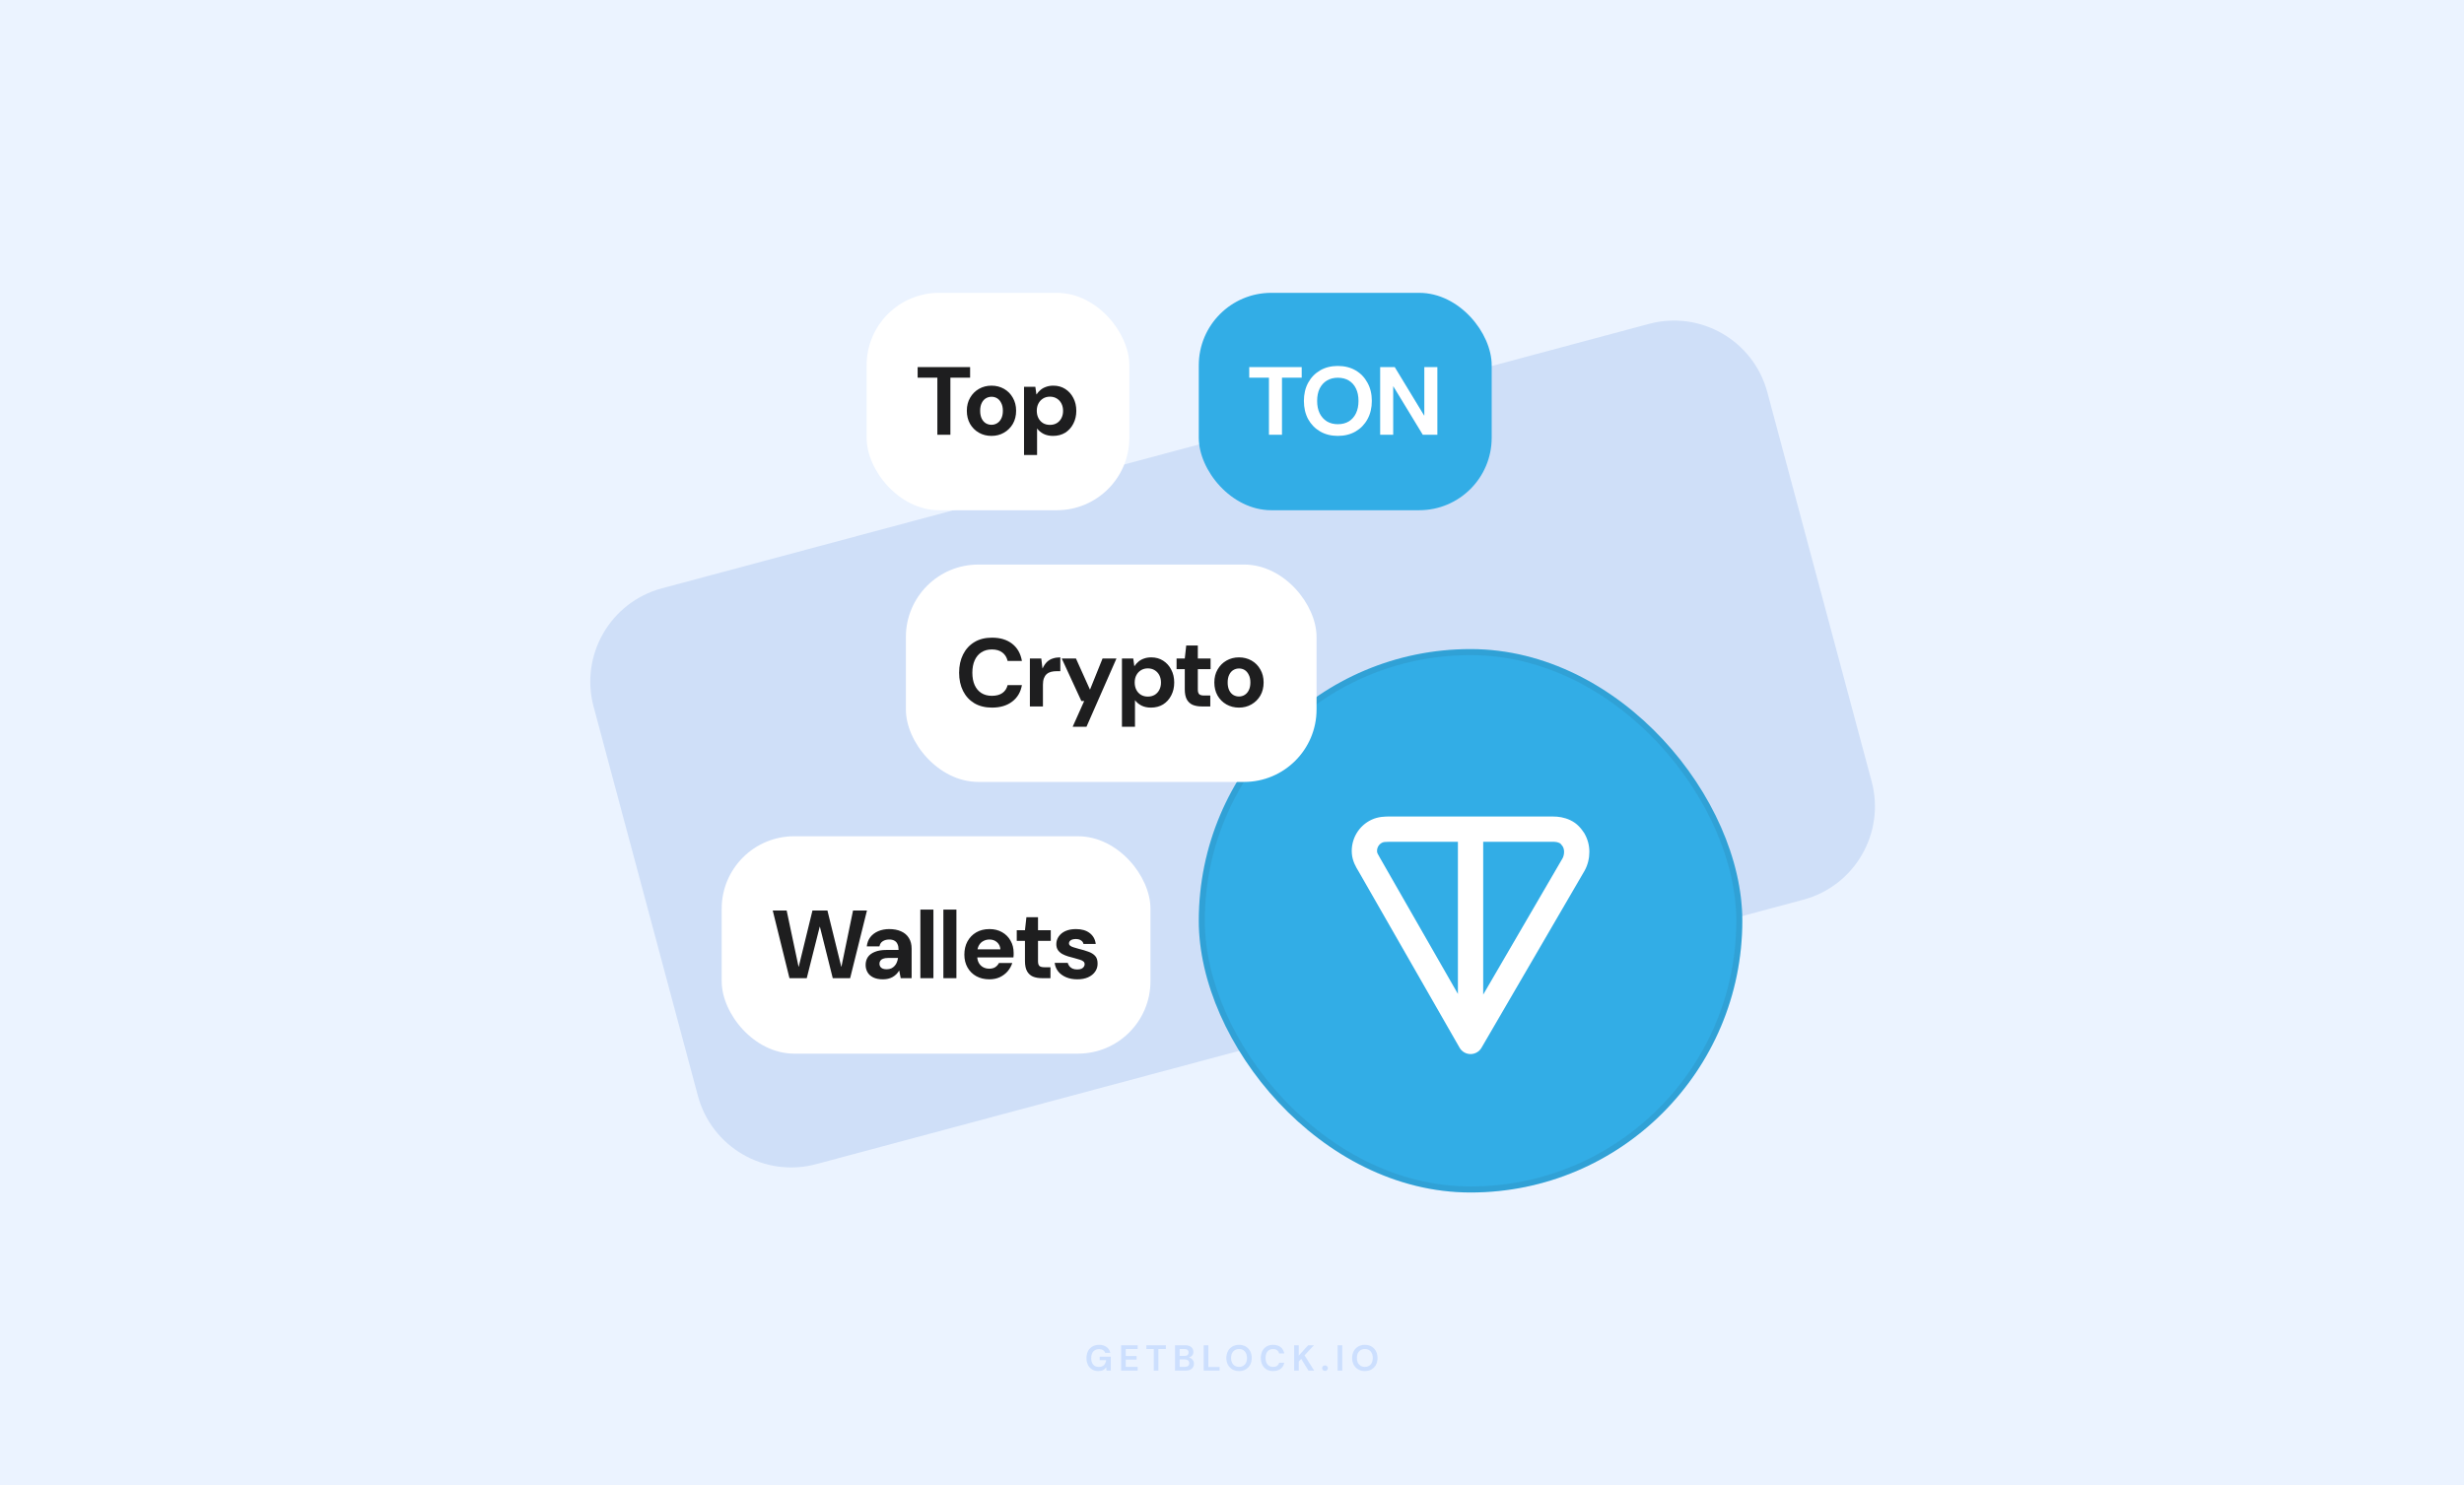 <svg width="816" height="492" viewBox="0 0 816 492" fill="none" xmlns="http://www.w3.org/2000/svg">
<rect width="816" height="492" fill="#EBF3FF"/>
<path opacity="0.16" d="M363.747 454.144C362.955 454.144 362.263 453.964 361.671 453.604C361.079 453.244 360.619 452.744 360.291 452.104C359.963 451.456 359.799 450.704 359.799 449.848C359.799 448.984 359.967 448.224 360.303 447.568C360.647 446.904 361.131 446.388 361.755 446.02C362.387 445.644 363.135 445.456 363.999 445.456C364.983 445.456 365.799 445.692 366.447 446.164C367.095 446.636 367.515 447.288 367.707 448.12H365.991C365.863 447.728 365.631 447.424 365.295 447.208C364.959 446.984 364.527 446.872 363.999 446.872C363.159 446.872 362.511 447.14 362.055 447.676C361.599 448.204 361.371 448.932 361.371 449.86C361.371 450.788 361.595 451.508 362.043 452.02C362.499 452.524 363.115 452.776 363.891 452.776C364.651 452.776 365.223 452.572 365.607 452.164C365.999 451.748 366.235 451.204 366.315 450.532H364.191V449.38H367.863V454H366.447L366.327 452.896C366.055 453.296 365.715 453.604 365.307 453.82C364.899 454.036 364.379 454.144 363.747 454.144ZM371.277 454V445.6H376.761V446.836H372.813V449.14H376.401V450.34H372.813V452.764H376.761V454H371.277ZM382.09 454V446.836H379.642V445.6H386.086V446.836H383.626V454H382.09ZM389.144 454V445.6H392.516C393.388 445.6 394.052 445.804 394.508 446.212C394.972 446.612 395.204 447.128 395.204 447.76C395.204 448.288 395.06 448.712 394.772 449.032C394.492 449.344 394.148 449.556 393.74 449.668C394.22 449.764 394.616 450.004 394.928 450.388C395.24 450.764 395.396 451.204 395.396 451.708C395.396 452.372 395.156 452.92 394.676 453.352C394.196 453.784 393.516 454 392.636 454H389.144ZM390.68 449.128H392.288C392.72 449.128 393.052 449.028 393.284 448.828C393.516 448.628 393.632 448.344 393.632 447.976C393.632 447.624 393.516 447.348 393.284 447.148C393.06 446.94 392.72 446.836 392.264 446.836H390.68V449.128ZM390.68 452.752H392.396C392.852 452.752 393.204 452.648 393.452 452.44C393.708 452.224 393.836 451.924 393.836 451.54C393.836 451.148 393.704 450.84 393.44 450.616C393.176 450.392 392.82 450.28 392.372 450.28H390.68V452.752ZM398.634 454V445.6H400.17V452.8H403.89V454H398.634ZM410.338 454.144C409.498 454.144 408.762 453.96 408.13 453.592C407.506 453.224 407.014 452.716 406.654 452.068C406.302 451.412 406.126 450.656 406.126 449.8C406.126 448.944 406.302 448.192 406.654 447.544C407.014 446.888 407.506 446.376 408.13 446.008C408.762 445.64 409.498 445.456 410.338 445.456C411.17 445.456 411.902 445.64 412.534 446.008C413.166 446.376 413.658 446.888 414.01 447.544C414.362 448.192 414.538 448.944 414.538 449.8C414.538 450.656 414.362 451.412 414.01 452.068C413.658 452.716 413.166 453.224 412.534 453.592C411.902 453.96 411.17 454.144 410.338 454.144ZM410.338 452.764C411.138 452.764 411.774 452.5 412.246 451.972C412.726 451.444 412.966 450.72 412.966 449.8C412.966 448.88 412.726 448.156 412.246 447.628C411.774 447.1 411.138 446.836 410.338 446.836C409.538 446.836 408.898 447.1 408.418 447.628C407.938 448.156 407.698 448.88 407.698 449.8C407.698 450.72 407.938 451.444 408.418 451.972C408.898 452.5 409.538 452.764 410.338 452.764ZM421.618 454.144C420.77 454.144 420.042 453.964 419.434 453.604C418.826 453.236 418.358 452.728 418.03 452.08C417.702 451.424 417.538 450.668 417.538 449.812C417.538 448.956 417.702 448.2 418.03 447.544C418.358 446.888 418.826 446.376 419.434 446.008C420.042 445.64 420.77 445.456 421.618 445.456C422.626 445.456 423.45 445.708 424.09 446.212C424.738 446.708 425.142 447.408 425.302 448.312H423.61C423.506 447.856 423.282 447.5 422.938 447.244C422.602 446.98 422.154 446.848 421.594 446.848C420.818 446.848 420.21 447.112 419.77 447.64C419.33 448.168 419.11 448.892 419.11 449.812C419.11 450.732 419.33 451.456 419.77 451.984C420.21 452.504 420.818 452.764 421.594 452.764C422.154 452.764 422.602 452.644 422.938 452.404C423.282 452.156 423.506 451.816 423.61 451.384H425.302C425.142 452.248 424.738 452.924 424.09 453.412C423.45 453.9 422.626 454.144 421.618 454.144ZM428.582 454V445.6H430.118V448.996L433.226 445.6H435.122L432.026 448.936L435.206 454H433.322L430.922 450.112L430.118 450.988V454H428.582ZM438.802 454.084C438.522 454.084 438.29 453.996 438.106 453.82C437.93 453.644 437.842 453.432 437.842 453.184C437.842 452.928 437.93 452.712 438.106 452.536C438.29 452.36 438.522 452.272 438.802 452.272C439.082 452.272 439.31 452.36 439.486 452.536C439.67 452.712 439.762 452.928 439.762 453.184C439.762 453.432 439.67 453.644 439.486 453.82C439.31 453.996 439.082 454.084 438.802 454.084ZM442.98 454V445.6H444.516V454H442.98ZM452 454.144C451.16 454.144 450.424 453.96 449.792 453.592C449.168 453.224 448.676 452.716 448.316 452.068C447.964 451.412 447.788 450.656 447.788 449.8C447.788 448.944 447.964 448.192 448.316 447.544C448.676 446.888 449.168 446.376 449.792 446.008C450.424 445.64 451.16 445.456 452 445.456C452.832 445.456 453.564 445.64 454.196 446.008C454.828 446.376 455.32 446.888 455.672 447.544C456.024 448.192 456.2 448.944 456.2 449.8C456.2 450.656 456.024 451.412 455.672 452.068C455.32 452.716 454.828 453.224 454.196 453.592C453.564 453.96 452.832 454.144 452 454.144ZM452 452.764C452.8 452.764 453.436 452.5 453.908 451.972C454.388 451.444 454.628 450.72 454.628 449.8C454.628 448.88 454.388 448.156 453.908 447.628C453.436 447.1 452.8 446.836 452 446.836C451.2 446.836 450.56 447.1 450.08 447.628C449.6 448.156 449.36 448.88 449.36 449.8C449.36 450.72 449.6 451.444 450.08 451.972C450.56 452.5 451.2 452.764 452 452.764Z" fill="#2772F5"/>
<path d="M585.282 129.91C580.708 112.839 563.161 102.708 546.09 107.282L219.209 194.87C202.138 199.444 192.008 216.991 196.582 234.062L231.124 362.976C235.698 380.046 253.245 390.177 270.316 385.603L597.197 298.015C614.268 293.441 624.399 275.895 619.825 258.824L585.282 129.91Z" fill="#CFDFF8"/>
<rect x="287" y="97" width="87" height="72" rx="24" fill="white"/>
<path d="M310.422 144V125.088H303.894V121.6H321.27V125.088H314.742V144H310.422ZM328.344 144.384C326.808 144.384 325.421 144.032 324.184 143.328C322.947 142.624 321.965 141.643 321.24 140.384C320.536 139.125 320.184 137.685 320.184 136.064C320.184 134.421 320.547 132.981 321.272 131.744C321.997 130.485 322.979 129.504 324.216 128.8C325.453 128.096 326.829 127.744 328.344 127.744C329.88 127.744 331.267 128.096 332.504 128.8C333.741 129.504 334.712 130.485 335.416 131.744C336.141 132.981 336.504 134.421 336.504 136.064C336.504 137.707 336.141 139.157 335.416 140.416C334.691 141.653 333.709 142.624 332.472 143.328C331.256 144.032 329.88 144.384 328.344 144.384ZM328.344 140.704C329.027 140.704 329.645 140.533 330.2 140.192C330.776 139.851 331.235 139.339 331.576 138.656C331.939 137.952 332.12 137.088 332.12 136.064C332.12 135.04 331.939 134.187 331.576 133.504C331.235 132.8 330.787 132.277 330.232 131.936C329.677 131.595 329.059 131.424 328.376 131.424C327.693 131.424 327.064 131.595 326.488 131.936C325.912 132.277 325.453 132.8 325.112 133.504C324.771 134.187 324.6 135.04 324.6 136.064C324.6 137.088 324.771 137.952 325.112 138.656C325.453 139.339 325.901 139.851 326.456 140.192C327.032 140.533 327.661 140.704 328.344 140.704ZM339.127 150.72V128.128H342.871L343.223 130.624H343.287C343.65 130.069 344.087 129.579 344.599 129.152C345.133 128.704 345.751 128.363 346.455 128.128C347.159 127.872 347.949 127.744 348.823 127.744C350.317 127.744 351.629 128.107 352.759 128.832C353.911 129.557 354.807 130.549 355.447 131.808C356.109 133.045 356.439 134.475 356.439 136.096C356.439 137.675 356.109 139.093 355.447 140.352C354.807 141.611 353.911 142.603 352.759 143.328C351.607 144.032 350.263 144.384 348.727 144.384C347.533 144.384 346.487 144.16 345.591 143.712C344.695 143.243 343.981 142.645 343.447 141.92V150.72H339.127ZM347.703 140.736C348.557 140.736 349.314 140.544 349.975 140.16C350.637 139.755 351.149 139.2 351.511 138.496C351.874 137.792 352.055 136.992 352.055 136.096C352.055 135.179 351.874 134.368 351.511 133.664C351.149 132.96 350.637 132.405 349.975 132C349.314 131.595 348.557 131.392 347.703 131.392C346.85 131.392 346.093 131.595 345.431 132C344.77 132.405 344.258 132.96 343.895 133.664C343.533 134.347 343.351 135.147 343.351 136.064C343.351 136.981 343.533 137.792 343.895 138.496C344.258 139.2 344.77 139.755 345.431 140.16C346.093 140.544 346.85 140.736 347.703 140.736Z" fill="#1E1E1F"/>
<rect x="239" y="277" width="142" height="72" rx="24" fill="white"/>
<path d="M261.445 324L255.909 301.6H260.517L264.453 320.192H264.517L269.061 301.6H274.021L278.597 320.192H278.661L282.501 301.6H287.109L281.541 324H275.781L271.525 306.976H271.461L267.173 324H261.445ZM292.398 324.384C291.097 324.384 290.019 324.171 289.166 323.744C288.313 323.317 287.683 322.741 287.278 322.016C286.873 321.291 286.67 320.491 286.67 319.616C286.67 318.635 286.915 317.771 287.406 317.024C287.918 316.277 288.686 315.701 289.71 315.296C290.734 314.869 292.025 314.656 293.582 314.656H297.582C297.582 313.867 297.465 313.227 297.23 312.736C297.017 312.224 296.675 311.84 296.206 311.584C295.758 311.328 295.182 311.2 294.478 311.2C293.646 311.2 292.931 311.392 292.334 311.776C291.758 312.139 291.395 312.704 291.246 313.472H287.054C287.182 312.299 287.566 311.285 288.206 310.432C288.867 309.579 289.742 308.917 290.83 308.448C291.918 307.979 293.134 307.744 294.478 307.744C296.014 307.744 297.337 308 298.446 308.512C299.555 309.003 300.409 309.739 301.006 310.72C301.603 311.68 301.902 312.853 301.902 314.24V324H298.286L297.806 321.536H297.742C297.465 321.984 297.145 322.389 296.782 322.752C296.419 323.093 296.014 323.392 295.566 323.648C295.139 323.883 294.659 324.064 294.126 324.192C293.593 324.32 293.017 324.384 292.398 324.384ZM293.614 321.056C294.19 321.056 294.702 320.96 295.15 320.768C295.598 320.555 295.971 320.277 296.27 319.936C296.59 319.595 296.835 319.2 297.006 318.752C297.198 318.283 297.326 317.803 297.39 317.312H294.062C293.401 317.312 292.857 317.397 292.43 317.568C292.025 317.717 291.726 317.941 291.534 318.24C291.342 318.517 291.246 318.848 291.246 319.232C291.246 319.616 291.342 319.947 291.534 320.224C291.726 320.501 292.003 320.715 292.366 320.864C292.729 320.992 293.145 321.056 293.614 321.056ZM304.799 324V301.28H309.119V324H304.799ZM312.416 324V301.28H316.736V324H312.416ZM327.652 324.384C326.031 324.384 324.591 324.043 323.332 323.36C322.095 322.677 321.124 321.717 320.42 320.48C319.716 319.243 319.364 317.824 319.364 316.224C319.364 314.56 319.705 313.099 320.388 311.84C321.092 310.56 322.063 309.557 323.3 308.832C324.559 308.107 326.02 307.744 327.684 307.744C329.263 307.744 330.649 308.085 331.844 308.768C333.06 309.451 333.999 310.389 334.66 311.584C335.343 312.757 335.684 314.091 335.684 315.584C335.684 315.797 335.684 316.043 335.684 316.32C335.684 316.576 335.663 316.843 335.62 317.12H322.436V314.464H331.3C331.236 313.483 330.863 312.693 330.18 312.096C329.519 311.499 328.687 311.2 327.684 311.2C326.937 311.2 326.255 311.371 325.636 311.712C325.017 312.032 324.527 312.523 324.164 313.184C323.801 313.845 323.62 314.688 323.62 315.712V316.64C323.62 317.515 323.791 318.272 324.132 318.912C324.473 319.531 324.943 320.011 325.54 320.352C326.159 320.693 326.852 320.864 327.62 320.864C328.409 320.864 329.071 320.693 329.604 320.352C330.137 319.989 330.543 319.531 330.82 318.976H335.236C334.916 319.979 334.404 320.896 333.7 321.728C332.996 322.539 332.132 323.189 331.108 323.68C330.084 324.149 328.932 324.384 327.652 324.384ZM345.068 324C343.938 324 342.946 323.829 342.092 323.488C341.26 323.125 340.61 322.539 340.14 321.728C339.671 320.896 339.436 319.765 339.436 318.336V311.648H336.716V308.128H339.436L339.916 303.808H343.756V308.128H347.98V311.648H343.756V318.4C343.756 319.147 343.916 319.669 344.236 319.968C344.556 320.245 345.1 320.384 345.868 320.384H347.884V324H345.068ZM356.766 324.384C355.358 324.384 354.11 324.149 353.022 323.68C351.934 323.211 351.07 322.571 350.43 321.76C349.79 320.928 349.406 319.989 349.278 318.944H353.598C353.705 319.328 353.886 319.691 354.142 320.032C354.398 320.352 354.74 320.619 355.166 320.832C355.614 321.024 356.126 321.12 356.702 321.12C357.278 321.12 357.748 321.045 358.11 320.896C358.473 320.725 358.74 320.512 358.91 320.256C359.102 319.979 359.198 319.701 359.198 319.424C359.198 318.997 359.06 318.677 358.782 318.464C358.526 318.229 358.142 318.037 357.63 317.888C357.14 317.717 356.553 317.547 355.87 317.376C355.188 317.205 354.484 317.013 353.758 316.8C353.054 316.587 352.404 316.32 351.806 316C351.209 315.659 350.729 315.232 350.366 314.72C350.004 314.187 349.822 313.525 349.822 312.736C349.822 311.819 350.078 310.987 350.59 310.24C351.102 309.472 351.838 308.864 352.798 308.416C353.78 307.968 354.953 307.744 356.318 307.744C358.217 307.744 359.732 308.181 360.862 309.056C362.014 309.931 362.686 311.136 362.878 312.672H358.814C358.708 312.16 358.43 311.765 357.982 311.488C357.556 311.189 356.99 311.04 356.286 311.04C355.561 311.04 354.996 311.179 354.59 311.456C354.206 311.733 354.014 312.075 354.014 312.48C354.014 312.779 354.142 313.035 354.398 313.248C354.676 313.461 355.06 313.643 355.55 313.792C356.041 313.941 356.628 314.112 357.31 314.304C358.462 314.581 359.497 314.891 360.414 315.232C361.353 315.552 362.1 316.011 362.654 316.608C363.209 317.184 363.486 318.027 363.486 319.136C363.508 320.139 363.241 321.035 362.686 321.824C362.153 322.613 361.374 323.243 360.35 323.712C359.348 324.16 358.153 324.384 356.766 324.384Z" fill="#1E1E1F"/>
<rect x="397" y="97" width="97" height="72" rx="24" fill="#32ADE6"/>
<path d="M420.235 144V125.088H413.707V121.6H431.083V125.088H424.555V144H420.235ZM443.043 144.384C440.825 144.384 438.873 143.893 437.187 142.912C435.502 141.931 434.179 140.576 433.219 138.848C432.281 137.099 431.811 135.083 431.811 132.8C431.811 130.517 432.281 128.512 433.219 126.784C434.179 125.035 435.502 123.669 437.187 122.688C438.873 121.707 440.825 121.216 443.043 121.216C445.283 121.216 447.246 121.707 448.931 122.688C450.617 123.669 451.929 125.035 452.867 126.784C453.827 128.512 454.307 130.517 454.307 132.8C454.307 135.083 453.827 137.099 452.867 138.848C451.929 140.576 450.617 141.931 448.931 142.912C447.246 143.893 445.283 144.384 443.043 144.384ZM443.043 140.512C444.451 140.512 445.667 140.203 446.691 139.584C447.715 138.944 448.505 138.048 449.059 136.896C449.614 135.744 449.891 134.379 449.891 132.8C449.891 131.2 449.614 129.835 449.059 128.704C448.505 127.552 447.715 126.667 446.691 126.048C445.667 125.429 444.451 125.12 443.043 125.12C441.678 125.12 440.473 125.429 439.427 126.048C438.403 126.667 437.603 127.552 437.027 128.704C436.473 129.835 436.195 131.2 436.195 132.8C436.195 134.379 436.473 135.744 437.027 136.896C437.603 138.048 438.403 138.944 439.427 139.584C440.473 140.203 441.678 140.512 443.043 140.512ZM457.066 144V121.6H461.898L471.626 137.632H471.69V121.6H476.01V144H471.178L461.45 128H461.386V144H457.066Z" fill="white"/>
<rect x="397" y="215" width="180" height="180" rx="90" fill="#32ADE6"/>
<rect x="398" y="216" width="178" height="178" rx="89" stroke="#1E1E1F" stroke-opacity="0.08" stroke-width="2"/>
<path fill-rule="evenodd" clip-rule="evenodd" d="M460.213 270.455H514.208C516.119 270.455 518.027 270.735 520.022 271.665C522.414 272.78 523.682 274.537 524.57 275.836C524.639 275.937 524.704 276.041 524.764 276.148C525.808 278.007 526.347 280.015 526.347 282.175C526.347 284.226 525.859 286.462 524.764 288.41C524.753 288.429 524.743 288.448 524.732 288.466L490.619 347.065C489.867 348.358 488.482 349.151 486.987 349.145C485.491 349.14 484.112 348.337 483.369 347.04L449.882 288.565C449.872 288.549 449.863 288.534 449.853 288.518C449.087 287.255 447.902 285.302 447.695 282.782C447.504 280.464 448.025 278.142 449.189 276.128C450.354 274.115 452.107 272.505 454.216 271.52C456.477 270.463 458.768 270.455 460.213 270.455ZM482.816 278.826H460.213C458.728 278.826 458.158 278.917 457.76 279.104C457.209 279.361 456.746 279.784 456.436 280.319C456.127 280.854 455.987 281.475 456.038 282.096C456.067 282.452 456.212 282.859 457.068 284.27C457.086 284.3 457.103 284.329 457.12 284.36L482.816 329.228V278.826ZM491.187 278.826V329.45L517.478 284.288C517.774 283.749 517.975 282.97 517.975 282.175C517.975 281.529 517.842 280.969 517.543 280.391C517.229 279.939 517.037 279.7 516.877 279.537C516.74 279.397 516.635 279.322 516.486 279.253C515.864 278.963 515.228 278.826 514.208 278.826H491.187Z" fill="white"/>
<rect x="300" y="187" width="136" height="72" rx="24" fill="white"/>
<path d="M328.507 234.384C326.267 234.384 324.326 233.904 322.683 232.944C321.062 231.963 319.814 230.608 318.939 228.88C318.064 227.131 317.627 225.115 317.627 222.832C317.627 220.549 318.064 218.533 318.939 216.784C319.814 215.035 321.062 213.669 322.683 212.688C324.304 211.707 326.246 211.216 328.507 211.216C331.238 211.216 333.467 211.888 335.195 213.232C336.923 214.576 338 216.475 338.427 218.928H333.691C333.414 217.733 332.838 216.805 331.963 216.144C331.088 215.461 329.926 215.12 328.475 215.12C327.131 215.12 325.968 215.44 324.987 216.08C324.027 216.699 323.291 217.584 322.779 218.736C322.267 219.888 322.011 221.253 322.011 222.832C322.011 224.411 322.267 225.776 322.779 226.928C323.291 228.059 324.027 228.933 324.987 229.552C325.968 230.171 327.131 230.48 328.475 230.48C329.926 230.48 331.088 230.171 331.963 229.552C332.838 228.933 333.414 228.059 333.691 226.928H338.427C338.022 229.253 336.944 231.077 335.195 232.4C333.467 233.723 331.238 234.384 328.507 234.384ZM341.066 234V218.128H344.842L345.226 221.36H345.29C345.717 220.464 346.207 219.749 346.762 219.216C347.338 218.683 347.989 218.309 348.714 218.096C349.439 217.861 350.25 217.744 351.146 217.744V222.32H349.962C349.258 222.32 348.618 222.395 348.042 222.544C347.487 222.693 347.007 222.949 346.602 223.312C346.218 223.653 345.919 224.112 345.706 224.688C345.493 225.264 345.386 225.979 345.386 226.832V234H341.066ZM355.238 240.72L359.046 232.208H358.118L351.622 218.128H356.326L360.934 228.368H360.998L365.126 218.128H369.734L359.814 240.72H355.238ZM371.553 240.72V218.128H375.297L375.649 220.624H375.713C376.076 220.069 376.513 219.579 377.025 219.152C377.558 218.704 378.177 218.363 378.881 218.128C379.585 217.872 380.374 217.744 381.249 217.744C382.742 217.744 384.054 218.107 385.185 218.832C386.337 219.557 387.233 220.549 387.873 221.808C388.534 223.045 388.865 224.475 388.865 226.096C388.865 227.675 388.534 229.093 387.873 230.352C387.233 231.611 386.337 232.603 385.185 233.328C384.033 234.032 382.689 234.384 381.153 234.384C379.958 234.384 378.913 234.16 378.017 233.712C377.121 233.243 376.406 232.645 375.873 231.92V240.72H371.553ZM380.129 230.736C380.982 230.736 381.74 230.544 382.401 230.16C383.062 229.755 383.574 229.2 383.937 228.496C384.3 227.792 384.481 226.992 384.481 226.096C384.481 225.179 384.3 224.368 383.937 223.664C383.574 222.96 383.062 222.405 382.401 222C381.74 221.595 380.982 221.392 380.129 221.392C379.276 221.392 378.518 221.595 377.857 222C377.196 222.405 376.684 222.96 376.321 223.664C375.958 224.347 375.777 225.147 375.777 226.064C375.777 226.981 375.958 227.792 376.321 228.496C376.684 229.2 377.196 229.755 377.857 230.16C378.518 230.544 379.276 230.736 380.129 230.736ZM397.994 234C396.863 234 395.871 233.829 395.018 233.488C394.186 233.125 393.535 232.539 393.066 231.728C392.597 230.896 392.362 229.765 392.362 228.336V221.648H389.642V218.128H392.362L392.842 213.808H396.682V218.128H400.906V221.648H396.682V228.4C396.682 229.147 396.842 229.669 397.162 229.968C397.482 230.245 398.026 230.384 398.794 230.384H400.81V234H397.994ZM410.31 234.384C408.774 234.384 407.387 234.032 406.15 233.328C404.912 232.624 403.931 231.643 403.206 230.384C402.502 229.125 402.15 227.685 402.15 226.064C402.15 224.421 402.512 222.981 403.238 221.744C403.963 220.485 404.944 219.504 406.182 218.8C407.419 218.096 408.795 217.744 410.31 217.744C411.846 217.744 413.232 218.096 414.47 218.8C415.707 219.504 416.678 220.485 417.382 221.744C418.107 222.981 418.47 224.421 418.47 226.064C418.47 227.707 418.107 229.157 417.382 230.416C416.656 231.653 415.675 232.624 414.438 233.328C413.222 234.032 411.846 234.384 410.31 234.384ZM410.31 230.704C410.992 230.704 411.611 230.533 412.166 230.192C412.742 229.851 413.2 229.339 413.542 228.656C413.904 227.952 414.086 227.088 414.086 226.064C414.086 225.04 413.904 224.187 413.542 223.504C413.2 222.8 412.752 222.277 412.198 221.936C411.643 221.595 411.024 221.424 410.342 221.424C409.659 221.424 409.03 221.595 408.454 221.936C407.878 222.277 407.419 222.8 407.078 223.504C406.736 224.187 406.566 225.04 406.566 226.064C406.566 227.088 406.736 227.952 407.078 228.656C407.419 229.339 407.867 229.851 408.422 230.192C408.998 230.533 409.627 230.704 410.31 230.704Z" fill="#1E1E1F"/>
</svg>
